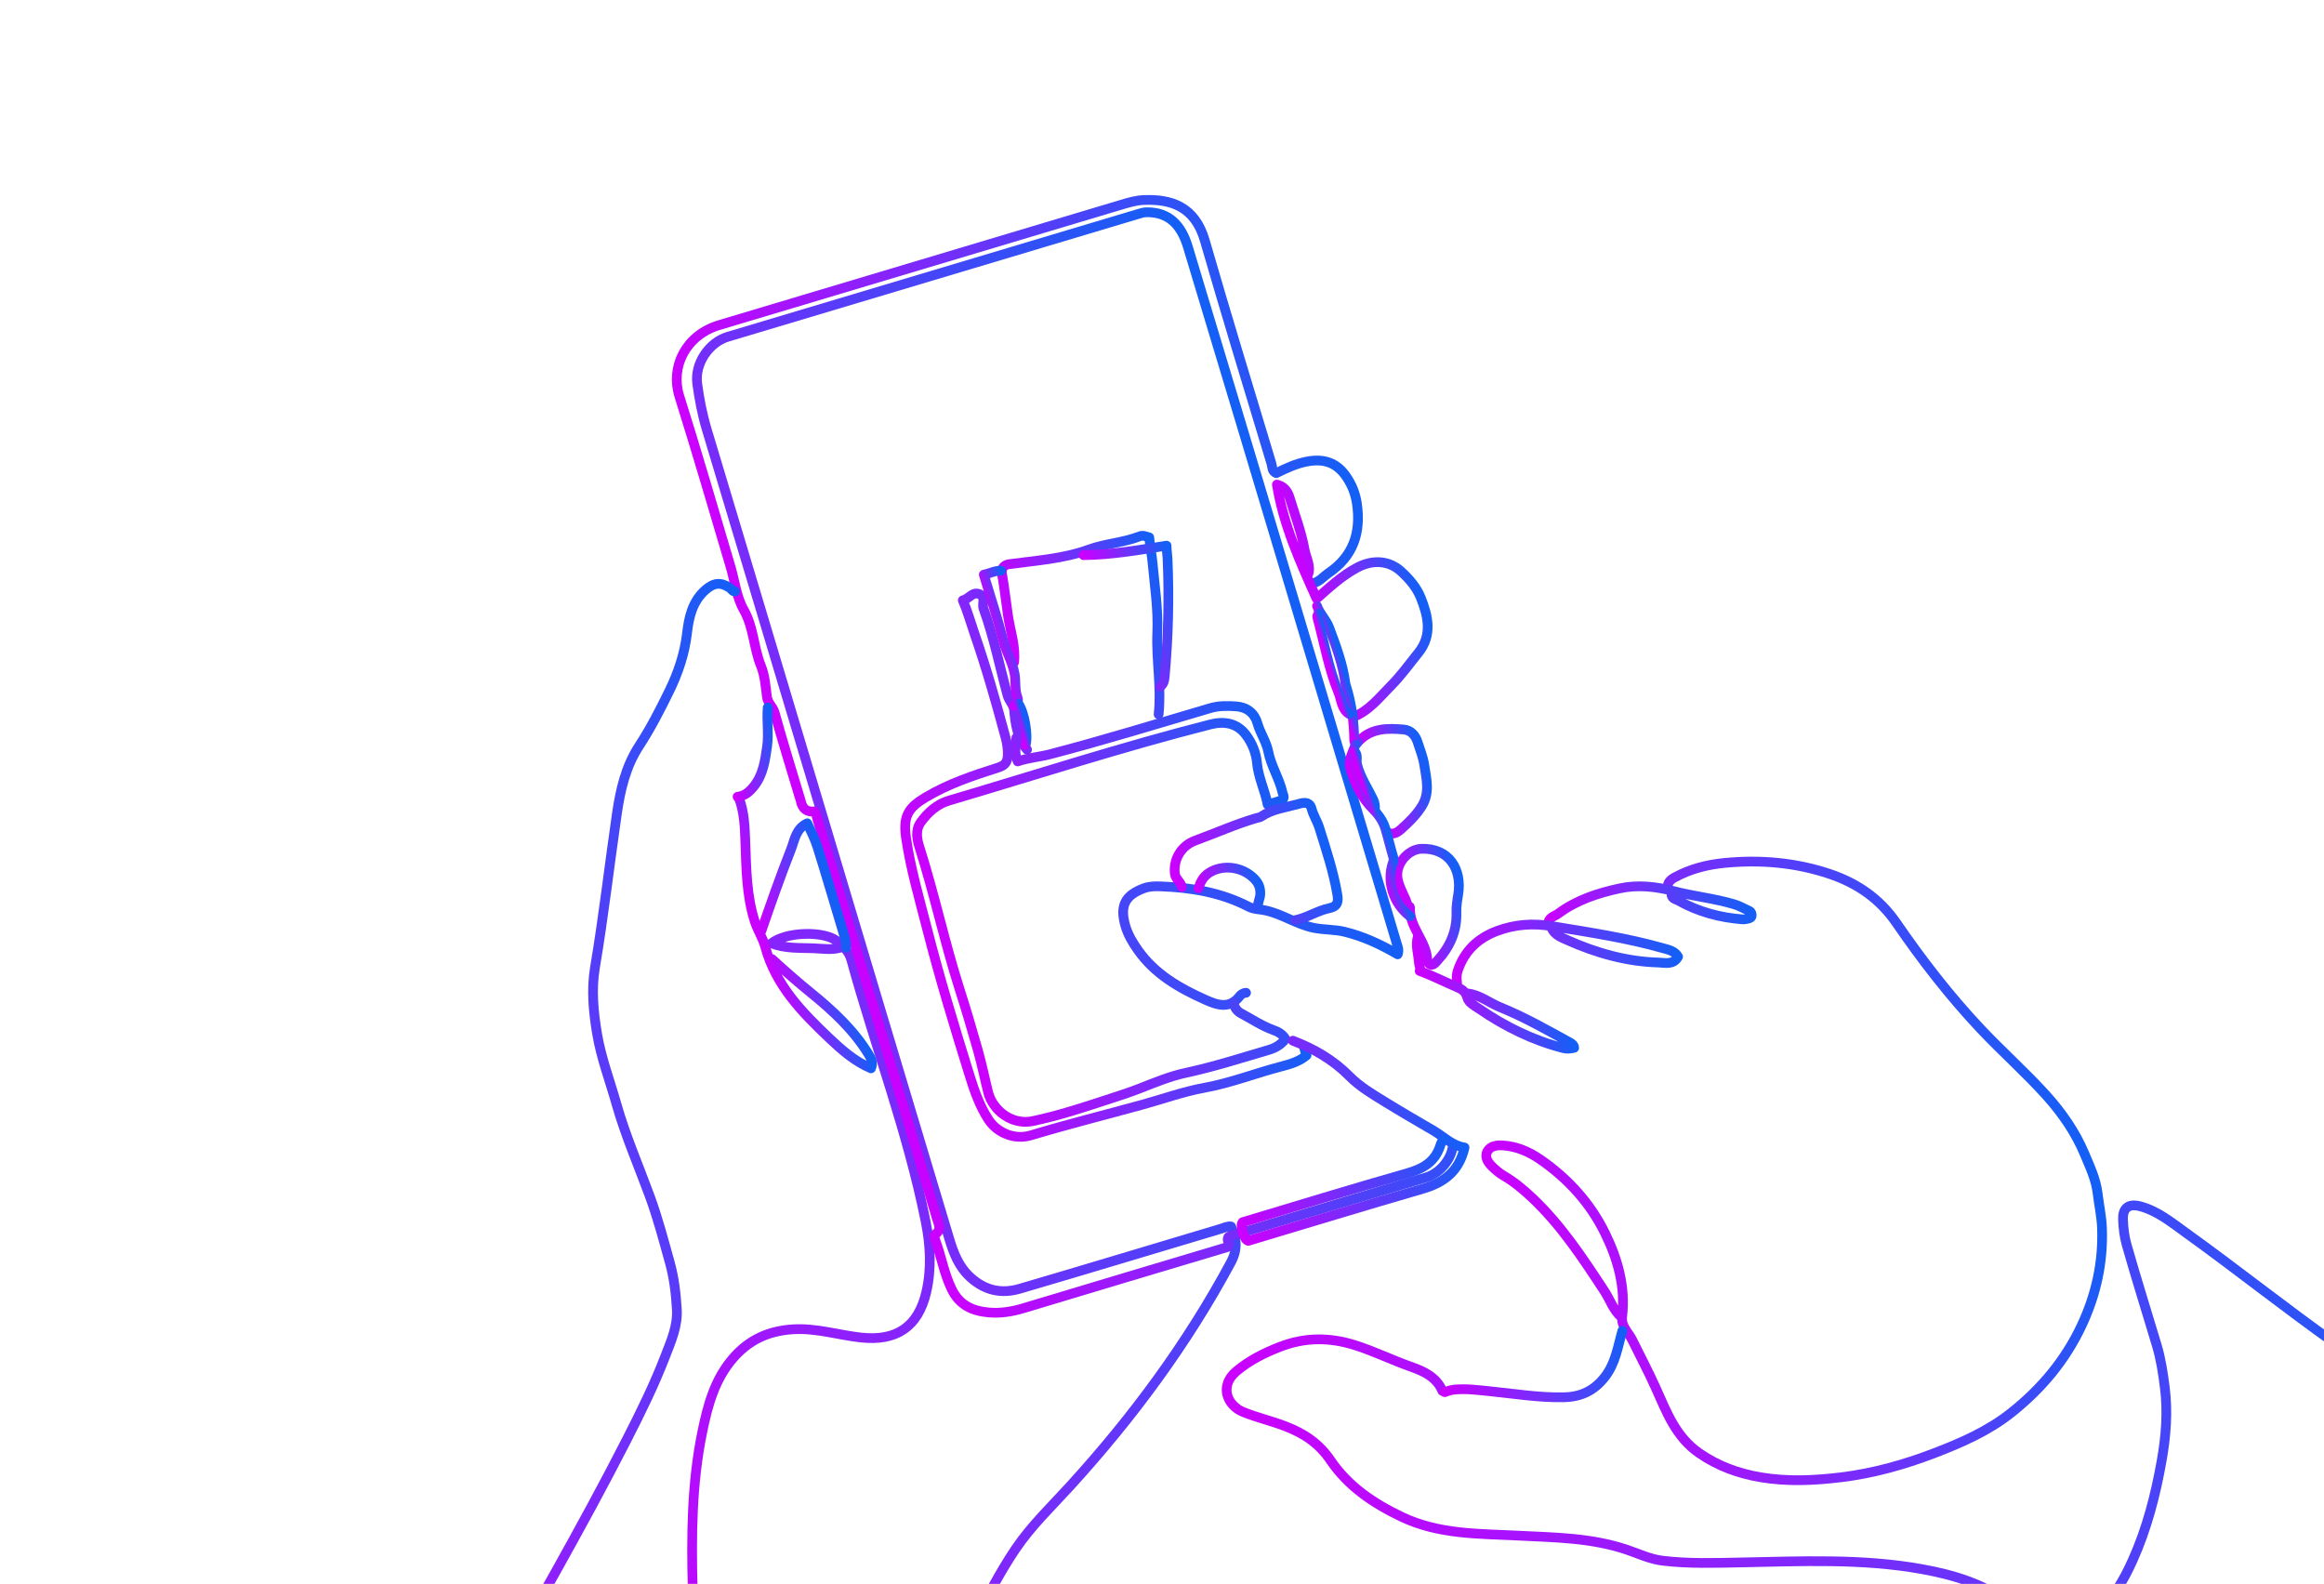 <svg width="493" height="336" viewBox="0 0 493 336" fill="none" xmlns="http://www.w3.org/2000/svg">
<path d="M264.322 210.606C263.789 210.61 263.24 210.99 263.042 211.251C260.865 214.108 258.33 213.265 255.725 212.102C250.171 209.621 244.976 206.641 241.382 201.527C240.257 199.926 239.246 198.247 238.7 196.308C237.541 192.176 238.621 189.944 242.615 188.452C243.774 188.019 244.94 187.988 246.156 188.034C252.678 188.269 259.012 189.311 264.884 192.351C265.99 192.925 267.259 192.876 268.407 193.127C272.034 193.906 275.097 196.108 278.714 196.839C280.869 197.275 283.078 197.143 285.22 197.665C289.214 198.636 292.894 200.352 296.499 202.451C296.834 201.528 296.507 200.855 296.303 200.171C281.55 150.889 266.843 101.597 251.98 52.348C250.587 47.738 247.957 44.95 243.2 45.031C242.523 45.044 241.954 45.244 241.365 45.42C212.373 54.082 183.381 62.76 154.395 71.441C150.359 72.649 147.348 77.169 147.903 81.353C148.339 84.638 148.959 87.889 149.92 91.082C157.52 116.373 165.082 141.676 172.655 166.976C182.201 198.865 191.725 230.756 201.322 262.63C202.242 265.688 203.308 268.673 205.881 270.995C209.027 273.835 212.52 274.512 216.353 273.387C230.607 269.206 244.823 264.895 259.057 260.647C259.718 260.449 260.354 260.086 261.146 260.185C262.35 262.784 262.616 265.009 261.079 267.859C251.792 285.111 240.242 300.715 227.093 315.152C223.089 319.547 218.777 323.646 215.429 328.606C212.097 333.545 209.375 338.814 206.72 344.131C202.765 352.043 199.403 360.221 196.172 368.437C190.489 382.905 183.013 396.466 175.599 410.057C172.606 415.544 169.298 420.881 165.241 425.687C164.083 427.059 162.822 428.371 161.376 429.381C157.677 431.974 153.934 430.131 152.584 426.457C150.819 421.67 150.119 416.685 149.744 411.572C148.736 397.949 148.709 384.303 148.278 370.662C147.923 359.461 147.238 348.265 146.943 337.064C146.647 325.902 146.721 314.724 148.99 303.712C150.142 298.121 151.586 292.671 155.487 288.148C158.868 284.22 163.015 282.345 168.111 282.004C173.082 281.675 177.778 283.202 182.616 283.74C190.164 284.577 194.766 281.464 196.486 274.157C197.642 269.227 197.366 264.146 196.367 259.155C192.579 240.213 185.686 222.149 180.584 203.579C180.105 201.835 178.835 200.63 177.449 199.568C174.734 197.491 166.814 197.609 163.644 200.113C166.6 201.269 169.636 201.05 172.574 201.169C174.532 201.247 176.562 201.599 178.519 200.97" stroke="url(#paint0_linear_8834_978)" stroke-width="2.063" stroke-linecap="round" stroke-linejoin="round"/>
<path d="M215.604 156.488C215.502 158.121 215.092 159.773 215.885 161.53C218.181 160.739 220.464 160.594 222.691 160.018C234.143 157.038 245.447 153.547 256.797 150.209C258.566 149.688 260.449 149.719 262.28 149.852C264.557 150.019 266.161 151.334 266.751 153.449C267.333 155.536 268.63 157.306 269.044 159.439C269.64 162.509 271.411 165.174 272.086 168.22C272.177 168.624 272.553 169.002 272.097 169.724C271.255 169.976 270.2 170.292 268.911 170.678C268.301 167.561 266.931 164.913 266.655 161.86C266.466 159.763 265.651 157.672 264.315 155.901C262.343 153.283 259.569 152.967 256.755 153.681C238.082 158.426 219.758 164.381 201.292 169.844C198.795 170.583 196.867 172.301 195.343 174.403C194.087 176.135 194.551 178.146 195.092 179.853C198.243 189.76 200.39 199.941 203.559 209.838C204.944 214.162 206.226 218.516 207.464 222.883C208.289 225.798 208.879 228.774 209.62 231.71C210.592 235.575 214.676 238.746 219.054 237.832C224.409 236.711 229.576 235.022 234.725 233.33C237.062 232.562 239.449 231.817 241.758 230.911C244.965 229.653 248.162 228.317 251.533 227.593C257.535 226.304 263.364 224.426 269.239 222.697C270.625 222.291 271.781 221.562 272.686 220.412C272.085 219.399 271.201 218.905 270.153 218.526C267.715 217.649 265.556 216.193 263.284 214.978C262.428 214.519 261.805 213.733 261.711 212.671" stroke="url(#paint1_linear_8834_978)" stroke-width="2.063" stroke-linecap="round" stroke-linejoin="round"/>
<path d="M278.168 123.761C279.741 123.635 280.647 122.373 281.817 121.575C287.052 118.014 288.744 113.075 287.853 106.877C287.534 104.659 286.772 102.833 285.582 101.087C283.547 98.104 280.793 97.249 277.321 97.896C274.934 98.339 272.849 99.329 270.738 100.366C269.783 99.98 269.921 99.017 269.702 98.299C264.961 82.562 260.148 66.843 255.589 51.052C253.495 43.796 248.444 42.19 242.624 42.433C241.007 42.499 239.487 42.946 237.957 43.404C209.498 51.931 181.036 60.451 152.572 68.963C145.401 71.109 142.19 77.894 144.098 83.995C147.88 96.069 151.43 108.216 155.012 120.354C155.908 123.39 156.224 126.646 157.797 129.414C159.906 133.121 159.857 137.417 161.428 141.271C162.245 143.279 162.416 145.592 162.681 147.757C162.86 149.22 163.972 149.899 164.321 151.164C165.96 157.13 167.811 163.041 169.586 168.971C169.685 169.299 169.808 169.624 169.882 169.959C170.224 171.6 171.185 172.321 172.766 172.124C173.227 172.658 173.271 173.394 173.472 174.053C181.925 202.247 190.367 230.447 198.799 258.647C199.122 259.726 199.793 260.83 198.467 261.796C198.134 262.037 198.231 262.62 198.401 263.073C199.678 266.49 200.255 270.116 201.873 273.461C203.522 276.87 206.26 278.105 209.679 278.417C212.216 278.648 214.692 278.256 217.152 277.51C231.568 273.148 246.003 268.853 260.404 264.542C261.13 263.902 260.107 263.218 260.554 262.438C261.099 262.042 261.882 261.954 262.61 261.737C275.917 257.744 289.226 253.769 302.533 249.777C305.47 248.898 307.937 245.903 308.23 242.908" stroke="url(#paint2_linear_8834_978)" stroke-width="2.063" stroke-linecap="round" stroke-linejoin="round"/>
<path d="M343.918 279.385C342.219 277.925 341.578 275.769 340.397 273.965C335.769 266.908 331.163 259.866 324.949 254.029C323.091 252.285 321.158 250.676 318.974 249.409C318.051 248.871 317.274 248.177 316.55 247.485C315.683 246.659 314.834 245.449 315.549 244.197C316.203 243.058 317.591 242.918 318.802 242.991C321.746 243.173 324.415 244.347 326.783 245.985C332.6 250.007 337.297 255.165 340.426 261.487C343.173 267.039 344.862 272.969 344.115 279.321C343.872 281.388 345.472 282.662 346.265 284.273C347.923 287.653 349.689 290.979 351.234 294.415C353.536 299.541 355.483 304.824 360.48 308.278C364.471 311.037 368.794 312.586 373.478 313.384C379.152 314.352 384.859 314.078 390.504 313.396C397.297 312.578 403.924 310.727 410.28 308.291C416.036 306.081 421.726 303.62 426.687 299.675C433.082 294.591 438.123 288.568 441.597 281.166C444.684 274.586 446.183 267.707 445.903 260.469C445.811 258.045 445.269 255.632 444.988 253.239C444.63 250.159 443.329 247.482 442.207 244.798C440.286 240.209 437.432 236.084 434.073 232.36C429.639 227.446 424.669 223.059 420.132 218.236C413.551 211.243 407.707 203.663 402.278 195.773C398.725 190.608 393.93 187.34 388.132 185.393C380.905 182.965 373.427 182.33 365.892 183.057C362.195 183.414 358.538 184.319 355.202 186.166C354.193 186.727 353.64 187.396 353.769 188.56" stroke="url(#paint3_linear_8834_978)" stroke-width="2.063" stroke-linecap="round" stroke-linejoin="round"/>
<path d="M155.922 125.466C155.376 125.483 155.196 124.968 154.83 124.725C152.878 123.41 151.378 123.609 149.591 125.195C146.837 127.647 146.122 131.031 145.736 134.36C145.228 138.72 143.85 142.764 141.966 146.614C140.027 150.584 138 154.534 135.576 158.248C132.724 162.621 131.596 167.572 130.866 172.602C129.287 183.472 128.041 194.389 126.217 205.23C125.433 209.892 125.87 214.59 126.658 219.281C127.52 224.42 129.366 229.247 130.774 234.21C132.678 240.915 135.47 247.307 137.866 253.843C139.545 258.418 140.788 263.159 142.097 267.863C142.993 271.088 143.385 274.412 143.581 277.756C143.789 281.329 142.345 284.535 141.122 287.714C138.781 293.807 135.88 299.672 132.913 305.488C128.095 314.933 123.005 324.231 117.844 333.495C111.216 345.398 104.388 357.181 97.449 368.906C92.789 376.779 88.147 384.668 83.372 392.472" stroke="url(#paint4_linear_8834_978)" stroke-width="2.063" stroke-linecap="round" stroke-linejoin="round"/>
<path d="M217.872 159.039C215.798 156.602 215.403 153.627 215.117 150.599C215.009 149.46 214.054 148.686 213.748 147.563C212.068 141.39 210.809 135.099 208.63 129.071C208.256 128.037 209.299 126.441 207.531 125.962C206.206 125.605 205.585 127.027 204.247 127.35C205.226 129.585 205.852 131.905 206.644 134.192C209.185 141.529 211.318 149.014 213.327 156.519C213.598 157.523 213.82 158.826 213.787 160.085C213.746 161.79 213.125 162.39 211.694 162.848C206.412 164.528 201.149 166.285 196.352 169.151C192.738 171.309 191.522 173.103 192.197 177.704C193.162 184.281 195.023 190.628 196.665 197.046C199.358 207.584 202.525 217.977 205.748 228.354C206.725 231.503 207.845 234.682 209.696 237.514C211.595 240.421 215.329 241.858 218.676 240.851C226.515 238.492 234.464 236.513 242.35 234.338C246.723 233.132 251.032 231.571 255.489 230.762C261.081 229.743 266.342 227.664 271.804 226.24C273.694 225.748 275.577 225.218 277.163 223.882C276.986 223.406 276.804 222.814 276.631 222.22" stroke="url(#paint5_linear_8834_978)" stroke-width="2.063" stroke-linecap="round" stroke-linejoin="round"/>
<path d="M305.967 295.052C304.743 292.145 302.021 290.892 299.436 289.986C295.351 288.555 291.47 286.625 287.34 285.332C282.013 283.667 276.788 283.667 271.511 285.721C268.165 287.019 265.046 288.586 262.29 290.889C258.6 293.974 260.278 298.167 263.766 299.561C266.706 300.735 269.775 301.449 272.726 302.586C276.671 304.11 279.829 306.214 282.297 309.856C286.001 315.32 291.378 318.939 297.357 321.788C305.245 325.548 313.685 325.339 322.056 325.766C329.829 326.162 337.642 326.218 345.14 328.763C347.632 329.606 349.996 330.755 352.696 331.084C358.198 331.75 363.7 331.567 369.202 331.458C382.074 331.206 394.966 330.573 407.732 332.876C414.344 334.071 420.746 335.976 426.221 340.061C428.589 341.829 430.76 343.772 433.665 344.729C437.467 345.977 440.858 345.289 443.899 342.901C447.896 339.762 450.369 335.55 452.439 330.938C455.469 324.182 457.268 317.113 458.559 309.887C459.472 304.764 459.888 299.548 459.235 294.39C458.858 291.401 458.417 288.376 457.537 285.435C455.407 278.32 453.174 271.235 451.139 264.091C450.646 262.356 450.43 260.543 450.359 258.721C450.276 256.631 451.199 255.153 454.041 255.913C457.717 256.897 460.647 259.32 463.632 261.463C474.49 269.26 484.936 277.625 495.859 285.335C503.096 290.448 510.584 295.244 518.658 298.978C522.157 300.597 525.761 302.016 529.62 302.662C530.377 302.788 531.099 302.783 531.841 302.815" stroke="url(#paint6_linear_8834_978)" stroke-width="2.063" stroke-linecap="round" stroke-linejoin="round"/>
<path d="M274.785 195.198C277.311 194.687 279.497 193.171 281.99 192.662C283.902 192.275 283.921 191.115 283.687 189.729C282.869 184.895 281.319 180.247 279.862 175.583C279.433 174.208 278.605 172.979 278.232 171.548C277.761 169.743 276.045 170.385 275.178 170.628C272.602 171.343 269.851 171.65 267.552 173.225C267.28 173.41 266.901 173.437 266.572 173.531C262.131 174.826 257.911 176.731 253.573 178.31C250.551 179.408 248.843 182.353 249.238 185.396C249.381 186.495 250.506 187.101 250.71 188.186" stroke="url(#paint7_linear_8834_978)" stroke-width="2.063" stroke-linecap="round" stroke-linejoin="round"/>
<path d="M287.081 152.105C290.514 150.738 292.693 147.859 295.176 145.362C297.278 143.247 299.003 140.805 300.878 138.495C303.931 134.721 302.938 130.629 301.368 126.736C300.53 124.657 299.004 122.852 297.269 121.257C294.702 118.898 291.258 118.633 287.923 120.398C284.699 122.104 282.068 124.567 279.299 126.998C275.779 119.14 272.256 111.399 270.876 102.802C272.359 103.167 273.156 104.174 273.571 105.548C274.683 109.234 276.083 112.872 276.753 116.639C277.063 118.377 278.223 120.14 277.439 122.05" stroke="url(#paint8_linear_8834_978)" stroke-width="2.063" stroke-linecap="round" stroke-linejoin="round"/>
<path d="M274.256 220.769C278.765 222.494 282.825 224.832 286.279 228.329C288.467 230.543 291.238 232.173 293.908 233.812C297.264 235.874 300.674 237.855 304.082 239.842C306.268 241.117 308.066 243.051 310.682 243.431C309.538 248.486 306.307 250.887 301.753 252.207C289.403 255.788 277.103 259.547 264.781 263.236C264.043 262.957 264.059 262.147 263.656 261.634" stroke="url(#paint9_linear_8834_978)" stroke-width="2.063" stroke-linecap="round" stroke-linejoin="round"/>
<path d="M306.376 241.735C305.844 242.028 305.668 242.606 305.51 243.085C304.376 246.564 301.785 247.968 298.407 248.928C286.762 252.228 275.2 255.806 263.602 259.278C263.138 259.916 263.596 260.584 263.541 261.234" stroke="url(#paint10_linear_8834_978)" stroke-width="2.063" stroke-linecap="round" stroke-linejoin="round"/>
<path d="M179.404 201.029C179.532 200.207 179.367 199.425 179.126 198.635C177.217 192.315 175.379 185.974 173.403 179.674C172.865 177.961 172.03 176.324 171.25 174.654C168.812 175.789 168.569 178.218 167.826 180.107C165.574 185.825 163.535 191.63 161.527 197.442" stroke="url(#paint11_linear_8834_978)" stroke-width="2.063" stroke-linecap="round" stroke-linejoin="round"/>
<path d="M302.838 204.028C303.668 205.374 304.444 204.297 304.903 203.802C307.554 200.932 309.082 197.559 308.958 193.578C308.918 192.293 309.122 191.06 309.327 189.802C310.21 184.394 307.389 179.846 301.488 180.062C298.748 180.163 295.848 183.309 296.506 186.541C296.914 188.538 298.101 190.216 298.652 192.144C298.691 192.275 299.13 192.346 299.128 192.424C298.816 196.721 302.736 199.657 302.779 203.83" stroke="url(#paint12_linear_8834_978)" stroke-width="2.063" stroke-linecap="round" stroke-linejoin="round"/>
<path d="M344.153 282.329C343.185 285.685 342.73 289.173 340.442 292.106C338.172 295.012 335.426 296.329 331.777 296.414C326.422 296.539 321.174 295.642 315.888 295.118C313.509 294.883 311.141 294.571 308.707 294.77C307.865 294.837 307.201 295.065 306.483 295.328" stroke="url(#paint13_linear_8834_978)" stroke-width="2.063" stroke-linecap="round" stroke-linejoin="round"/>
<path d="M245.78 151.546C246.417 145.748 245.246 139.978 245.498 134.174C245.711 129.23 244.946 124.312 244.496 119.398C244.331 117.613 243.939 115.826 243.794 114.005C243.147 113.858 242.505 113.482 241.796 113.763C238.314 115.137 234.51 115.293 231.007 116.57C225.53 118.563 219.759 118.908 214.065 119.686C212.865 119.852 212.377 120.708 212.546 121.662C213.066 124.607 213.39 127.577 213.821 130.527C214.304 133.837 215.493 137.061 215.122 140.484" stroke="url(#paint14_linear_8834_978)" stroke-width="2.063" stroke-linecap="round" stroke-linejoin="round"/>
<path d="M294.421 176.614C295.548 177.228 296.564 176.493 297.197 175.929C298.825 174.477 300.411 172.956 301.606 171.047C303.416 168.158 302.569 165.186 302.132 162.241C301.889 160.625 301.241 159.066 300.748 157.491C300.285 156.014 299.32 154.891 297.768 154.756C294.394 154.465 291.022 154.424 288.362 157.107" stroke="url(#paint15_linear_8834_978)" stroke-width="2.063" stroke-linecap="round" stroke-linejoin="round"/>
<path d="M328.474 196.139C328.335 194.609 329.741 194.429 330.579 193.803C334.461 190.914 338.992 189.446 343.61 188.455C347.374 187.647 351.223 188.046 355.003 189.033C359.26 190.145 363.674 190.573 367.909 191.842C369.068 192.189 370.057 192.788 371.124 193.274C371.554 193.473 371.583 193.9 371.585 194.209C371.587 194.648 371.172 194.845 370.745 194.9C370.396 194.944 370.092 195.065 369.695 195.033C364.871 194.66 360.288 193.451 356.073 191.069C355.529 190.762 354.311 190.606 354.664 189.381" stroke="url(#paint16_linear_8834_978)" stroke-width="2.063" stroke-linecap="round" stroke-linejoin="round"/>
<path d="M246.162 145.618C246.835 145.12 246.993 144.366 247.063 143.621C247.833 135.246 248.042 126.849 247.673 118.448C247.637 117.64 247.478 116.792 247.465 115.754C241.569 116.692 235.765 117.706 229.855 117.764" stroke="url(#paint17_linear_8834_978)" stroke-width="2.063" stroke-linecap="round" stroke-linejoin="round"/>
<path d="M212.325 121.074C211.09 121.021 210.048 121.626 208.699 121.91C210.148 126.752 211.661 131.33 212.862 135.989C213.57 138.731 215.219 141.158 215.361 144.079C215.423 145.396 215.366 146.744 215.867 148.015C216.191 148.84 215.625 149.293 215.099 149.752" stroke="url(#paint18_linear_8834_978)" stroke-width="2.063" stroke-linecap="round" stroke-linejoin="round"/>
<path d="M156.782 169.357C157.906 172.363 157.993 175.49 158.112 178.664C158.326 184.315 158.353 190.031 160.118 195.494C160.71 197.329 161.824 198.981 162.332 200.862C164.51 208.975 170.102 214.718 175.934 220.243C178.53 222.701 181.236 225.121 184.765 226.636C185.293 225.41 184.768 224.503 184.219 223.604C181.071 218.469 176.703 214.426 172.105 210.69C169.237 208.361 166.482 205.934 163.758 203.454" stroke="url(#paint19_linear_8834_978)" stroke-width="2.063" stroke-linecap="round" stroke-linejoin="round"/>
<path d="M329.108 196.811C329.741 198.323 331.192 198.853 332.495 199.437C338.634 202.173 345.032 203.993 351.788 204.188C353.196 204.228 354.96 204.768 355.981 202.972C355.282 201.717 353.974 201.488 352.792 201.153C345.075 198.957 337.157 197.787 329.258 196.478C325.21 195.807 321.421 196.084 317.668 197.461C313.559 198.972 310.628 201.727 309.22 205.986C308.851 207.1 309.092 208.165 309.138 209.254" stroke="url(#paint20_linear_8834_978)" stroke-width="2.063" stroke-linecap="round" stroke-linejoin="round"/>
<path d="M279.391 128.565C279.978 130.237 281.32 131.424 281.975 133.167C283.439 137.066 284.874 140.922 285.413 145.068C285.431 145.2 285.488 145.334 285.531 145.463C286.711 149.219 287.224 153.076 287.28 157.004C287.285 157.266 287.315 157.64 287.7 157.731C287.756 157.745 287.851 157.716 287.894 157.673C287.959 157.602 287.99 157.507 288.037 157.419" stroke="url(#paint21_linear_8834_978)" stroke-width="2.063" stroke-linecap="round" stroke-linejoin="round"/>
<path d="M279.667 130.205C279.595 130.441 279.353 130.596 279.441 130.918C280.9 136.296 281.849 141.84 283.965 146.996C284.573 148.48 284.578 150.482 286.254 151.492" stroke="url(#paint22_linear_8834_978)" stroke-width="2.063" stroke-linecap="round" stroke-linejoin="round"/>
<path d="M300.787 198.613C300.201 200.554 300.906 202.449 301.018 204.363C301.052 204.908 301.428 205.416 301.16 205.974C303.977 207.022 306.542 208.339 309.192 209.466C310.135 209.869 310.93 210.35 311.254 211.636C311.528 212.721 312.879 213.394 313.848 214.055C319.295 217.792 325.162 220.67 331.584 222.34C332.294 222.524 332.972 222.502 333.936 222.282C333.893 221.636 333.354 221.332 332.918 221.097C328.099 218.452 323.308 215.729 318.204 213.656C315.895 212.719 313.902 211.028 311.316 210.747" stroke="url(#paint23_linear_8834_978)" stroke-width="2.063" stroke-linecap="round" stroke-linejoin="round"/>
<path d="M162.86 150.093C162.61 152.83 163.115 155.582 162.732 158.315C162.316 161.244 161.926 164.199 160.053 166.646C159.145 167.831 158.072 168.85 156.466 169.025" stroke="url(#paint24_linear_8834_978)" stroke-width="2.063" stroke-linecap="round" stroke-linejoin="round"/>
<path d="M266.84 192.406C266.789 191.461 267.308 190.634 267.347 189.683C267.408 188.248 266.931 187.215 265.878 186.216C263.371 183.84 259.351 183.333 256.483 185.161C255.256 185.941 254.649 187.109 254.234 188.427" stroke="url(#paint25_linear_8834_978)" stroke-width="2.063" stroke-linecap="round" stroke-linejoin="round"/>
<path d="M287.554 157.994C286.943 159.693 285.898 161.268 286.523 163.256C287.499 166.358 288.852 169.222 291.182 171.553C292.371 172.748 293.39 174.152 293.859 175.705C294.477 177.738 294.951 179.827 295.571 181.869C295.693 182.276 295.626 182.584 295.483 182.985C294.075 187.003 295.587 191.706 299.093 194.382" stroke="url(#paint26_linear_8834_978)" stroke-width="2.063" stroke-linecap="round" stroke-linejoin="round"/>
<path d="M287.313 159.358C288.18 160.154 287.643 161.253 287.887 162.197C288.578 164.88 290.119 167.136 291.288 169.573C291.647 170.327 291.723 170.981 291.667 171.73" stroke="url(#paint27_linear_8834_978)" stroke-width="2.063" stroke-linecap="round" stroke-linejoin="round"/>
<path d="M216.021 149.256C217.303 151.077 218.147 155.851 217.577 158.051" stroke="url(#paint28_linear_8834_978)" stroke-width="2.063" stroke-linecap="round" stroke-linejoin="round"/>
<defs>
<linearGradient id="paint0_linear_8834_978" x1="104.062" y1="264.614" x2="298.207" y2="206.499" gradientUnits="userSpaceOnUse">
<stop stop-color="#CC00FF"/>
<stop offset="1" stop-color="#145FF5"/>
</linearGradient>
<linearGradient id="paint1_linear_8834_978" x1="200.668" y1="201.831" x2="275.481" y2="179.437" gradientUnits="userSpaceOnUse">
<stop stop-color="#CC00FF"/>
<stop offset="1" stop-color="#145FF5"/>
</linearGradient>
<linearGradient id="paint2_linear_8834_978" x1="171.097" y1="176.028" x2="297.398" y2="138.221" gradientUnits="userSpaceOnUse">
<stop stop-color="#CC00FF"/>
<stop offset="1" stop-color="#145FF5"/>
</linearGradient>
<linearGradient id="paint3_linear_8834_978" x1="321.055" y1="264.75" x2="438.193" y2="229.686" gradientUnits="userSpaceOnUse">
<stop stop-color="#CC00FF"/>
<stop offset="1" stop-color="#145FF5"/>
</linearGradient>
<linearGradient id="paint4_linear_8834_978" x1="48.899" y1="277.309" x2="188.836" y2="235.42" gradientUnits="userSpaceOnUse">
<stop stop-color="#CC00FF"/>
<stop offset="1" stop-color="#145FF5"/>
</linearGradient>
<linearGradient id="paint5_linear_8834_978" x1="193.887" y1="189.002" x2="260.732" y2="168.992" gradientUnits="userSpaceOnUse">
<stop stop-color="#CC00FF"/>
<stop offset="1" stop-color="#145FF5"/>
</linearGradient>
<linearGradient id="paint6_linear_8834_978" x1="273.342" y1="339.328" x2="520.614" y2="265.309" gradientUnits="userSpaceOnUse">
<stop stop-color="#CC00FF"/>
<stop offset="1" stop-color="#145FF5"/>
</linearGradient>
<linearGradient id="paint7_linear_8834_978" x1="250.589" y1="189.992" x2="281.471" y2="180.748" gradientUnits="userSpaceOnUse">
<stop stop-color="#CC00FF"/>
<stop offset="1" stop-color="#145FF5"/>
</linearGradient>
<linearGradient id="paint8_linear_8834_978" x1="277.776" y1="127.498" x2="299.766" y2="120.915" gradientUnits="userSpaceOnUse">
<stop stop-color="#CC00FF"/>
<stop offset="1" stop-color="#145FF5"/>
</linearGradient>
<linearGradient id="paint9_linear_8834_978" x1="258.686" y1="245.033" x2="306.846" y2="230.617" gradientUnits="userSpaceOnUse">
<stop stop-color="#CC00FF"/>
<stop offset="1" stop-color="#145FF5"/>
</linearGradient>
<linearGradient id="paint10_linear_8834_978" x1="262.613" y1="258.135" x2="307.283" y2="244.763" gradientUnits="userSpaceOnUse">
<stop stop-color="#CC00FF"/>
<stop offset="1" stop-color="#145FF5"/>
</linearGradient>
<linearGradient id="paint11_linear_8834_978" x1="159.978" y1="192.268" x2="175.806" y2="187.53" gradientUnits="userSpaceOnUse">
<stop stop-color="#CC00FF"/>
<stop offset="1" stop-color="#145FF5"/>
</linearGradient>
<linearGradient id="paint12_linear_8834_978" x1="298.522" y1="193.389" x2="310.496" y2="189.804" gradientUnits="userSpaceOnUse">
<stop stop-color="#CC00FF"/>
<stop offset="1" stop-color="#145FF5"/>
</linearGradient>
<linearGradient id="paint13_linear_8834_978" x1="307.487" y1="298.681" x2="345.63" y2="287.263" gradientUnits="userSpaceOnUse">
<stop stop-color="#CC00FF"/>
<stop offset="1" stop-color="#145FF5"/>
</linearGradient>
<linearGradient id="paint14_linear_8834_978" x1="214.931" y1="139.847" x2="248.52" y2="129.792" gradientUnits="userSpaceOnUse">
<stop stop-color="#CC00FF"/>
<stop offset="1" stop-color="#145FF5"/>
</linearGradient>
<linearGradient id="paint15_linear_8834_978" x1="291.192" y1="166.561" x2="302.533" y2="163.167" gradientUnits="userSpaceOnUse">
<stop stop-color="#CC00FF"/>
<stop offset="1" stop-color="#145FF5"/>
</linearGradient>
<linearGradient id="paint16_linear_8834_978" x1="329.563" y1="199.777" x2="369.735" y2="187.751" gradientUnits="userSpaceOnUse">
<stop stop-color="#CC00FF"/>
<stop offset="1" stop-color="#145FF5"/>
</linearGradient>
<linearGradient id="paint17_linear_8834_978" x1="234.3" y1="132.611" x2="251.013" y2="127.608" gradientUnits="userSpaceOnUse">
<stop stop-color="#CC00FF"/>
<stop offset="1" stop-color="#145FF5"/>
</linearGradient>
<linearGradient id="paint18_linear_8834_978" x1="210.964" y1="135.937" x2="216.297" y2="134.341" gradientUnits="userSpaceOnUse">
<stop stop-color="#CC00FF"/>
<stop offset="1" stop-color="#145FF5"/>
</linearGradient>
<linearGradient id="paint19_linear_8834_978" x1="161.57" y1="200.369" x2="176.213" y2="195.986" gradientUnits="userSpaceOnUse">
<stop stop-color="#CC00FF"/>
<stop offset="1" stop-color="#145FF5"/>
</linearGradient>
<linearGradient id="paint20_linear_8834_978" x1="309.003" y1="208.802" x2="353.719" y2="195.416" gradientUnits="userSpaceOnUse">
<stop stop-color="#CC00FF"/>
<stop offset="1" stop-color="#145FF5"/>
</linearGradient>
<linearGradient id="paint21_linear_8834_978" x1="283.06" y1="143.12" x2="285.087" y2="142.513" gradientUnits="userSpaceOnUse">
<stop stop-color="#CC00FF"/>
<stop offset="1" stop-color="#145FF5"/>
</linearGradient>
<linearGradient id="paint22_linear_8834_978" x1="281.955" y1="141.014" x2="283.022" y2="140.694" gradientUnits="userSpaceOnUse">
<stop stop-color="#CC00FF"/>
<stop offset="1" stop-color="#145FF5"/>
</linearGradient>
<linearGradient id="paint23_linear_8834_978" x1="303.668" y1="214.351" x2="329.295" y2="206.679" gradientUnits="userSpaceOnUse">
<stop stop-color="#CC00FF"/>
<stop offset="1" stop-color="#145FF5"/>
</linearGradient>
<linearGradient id="paint24_linear_8834_978" x1="154.111" y1="161.158" x2="165.18" y2="157.845" gradientUnits="userSpaceOnUse">
<stop stop-color="#CC00FF"/>
<stop offset="1" stop-color="#145FF5"/>
</linearGradient>
<linearGradient id="paint25_linear_8834_978" x1="254.889" y1="190.613" x2="266.833" y2="187.038" gradientUnits="userSpaceOnUse">
<stop stop-color="#CC00FF"/>
<stop offset="1" stop-color="#145FF5"/>
</linearGradient>
<linearGradient id="paint26_linear_8834_978" x1="290.571" y1="176.78" x2="293.884" y2="175.788" gradientUnits="userSpaceOnUse">
<stop stop-color="#CC00FF"/>
<stop offset="1" stop-color="#145FF5"/>
</linearGradient>
<linearGradient id="paint27_linear_8834_978" x1="288.907" y1="165.639" x2="290.061" y2="165.293" gradientUnits="userSpaceOnUse">
<stop stop-color="#CC00FF"/>
<stop offset="1" stop-color="#145FF5"/>
</linearGradient>
<linearGradient id="paint28_linear_8834_978" x1="216.29" y1="153.751" x2="217.576" y2="153.367" gradientUnits="userSpaceOnUse">
<stop stop-color="#CC00FF"/>
<stop offset="1" stop-color="#145FF5"/>
</linearGradient>
</defs>
</svg>
